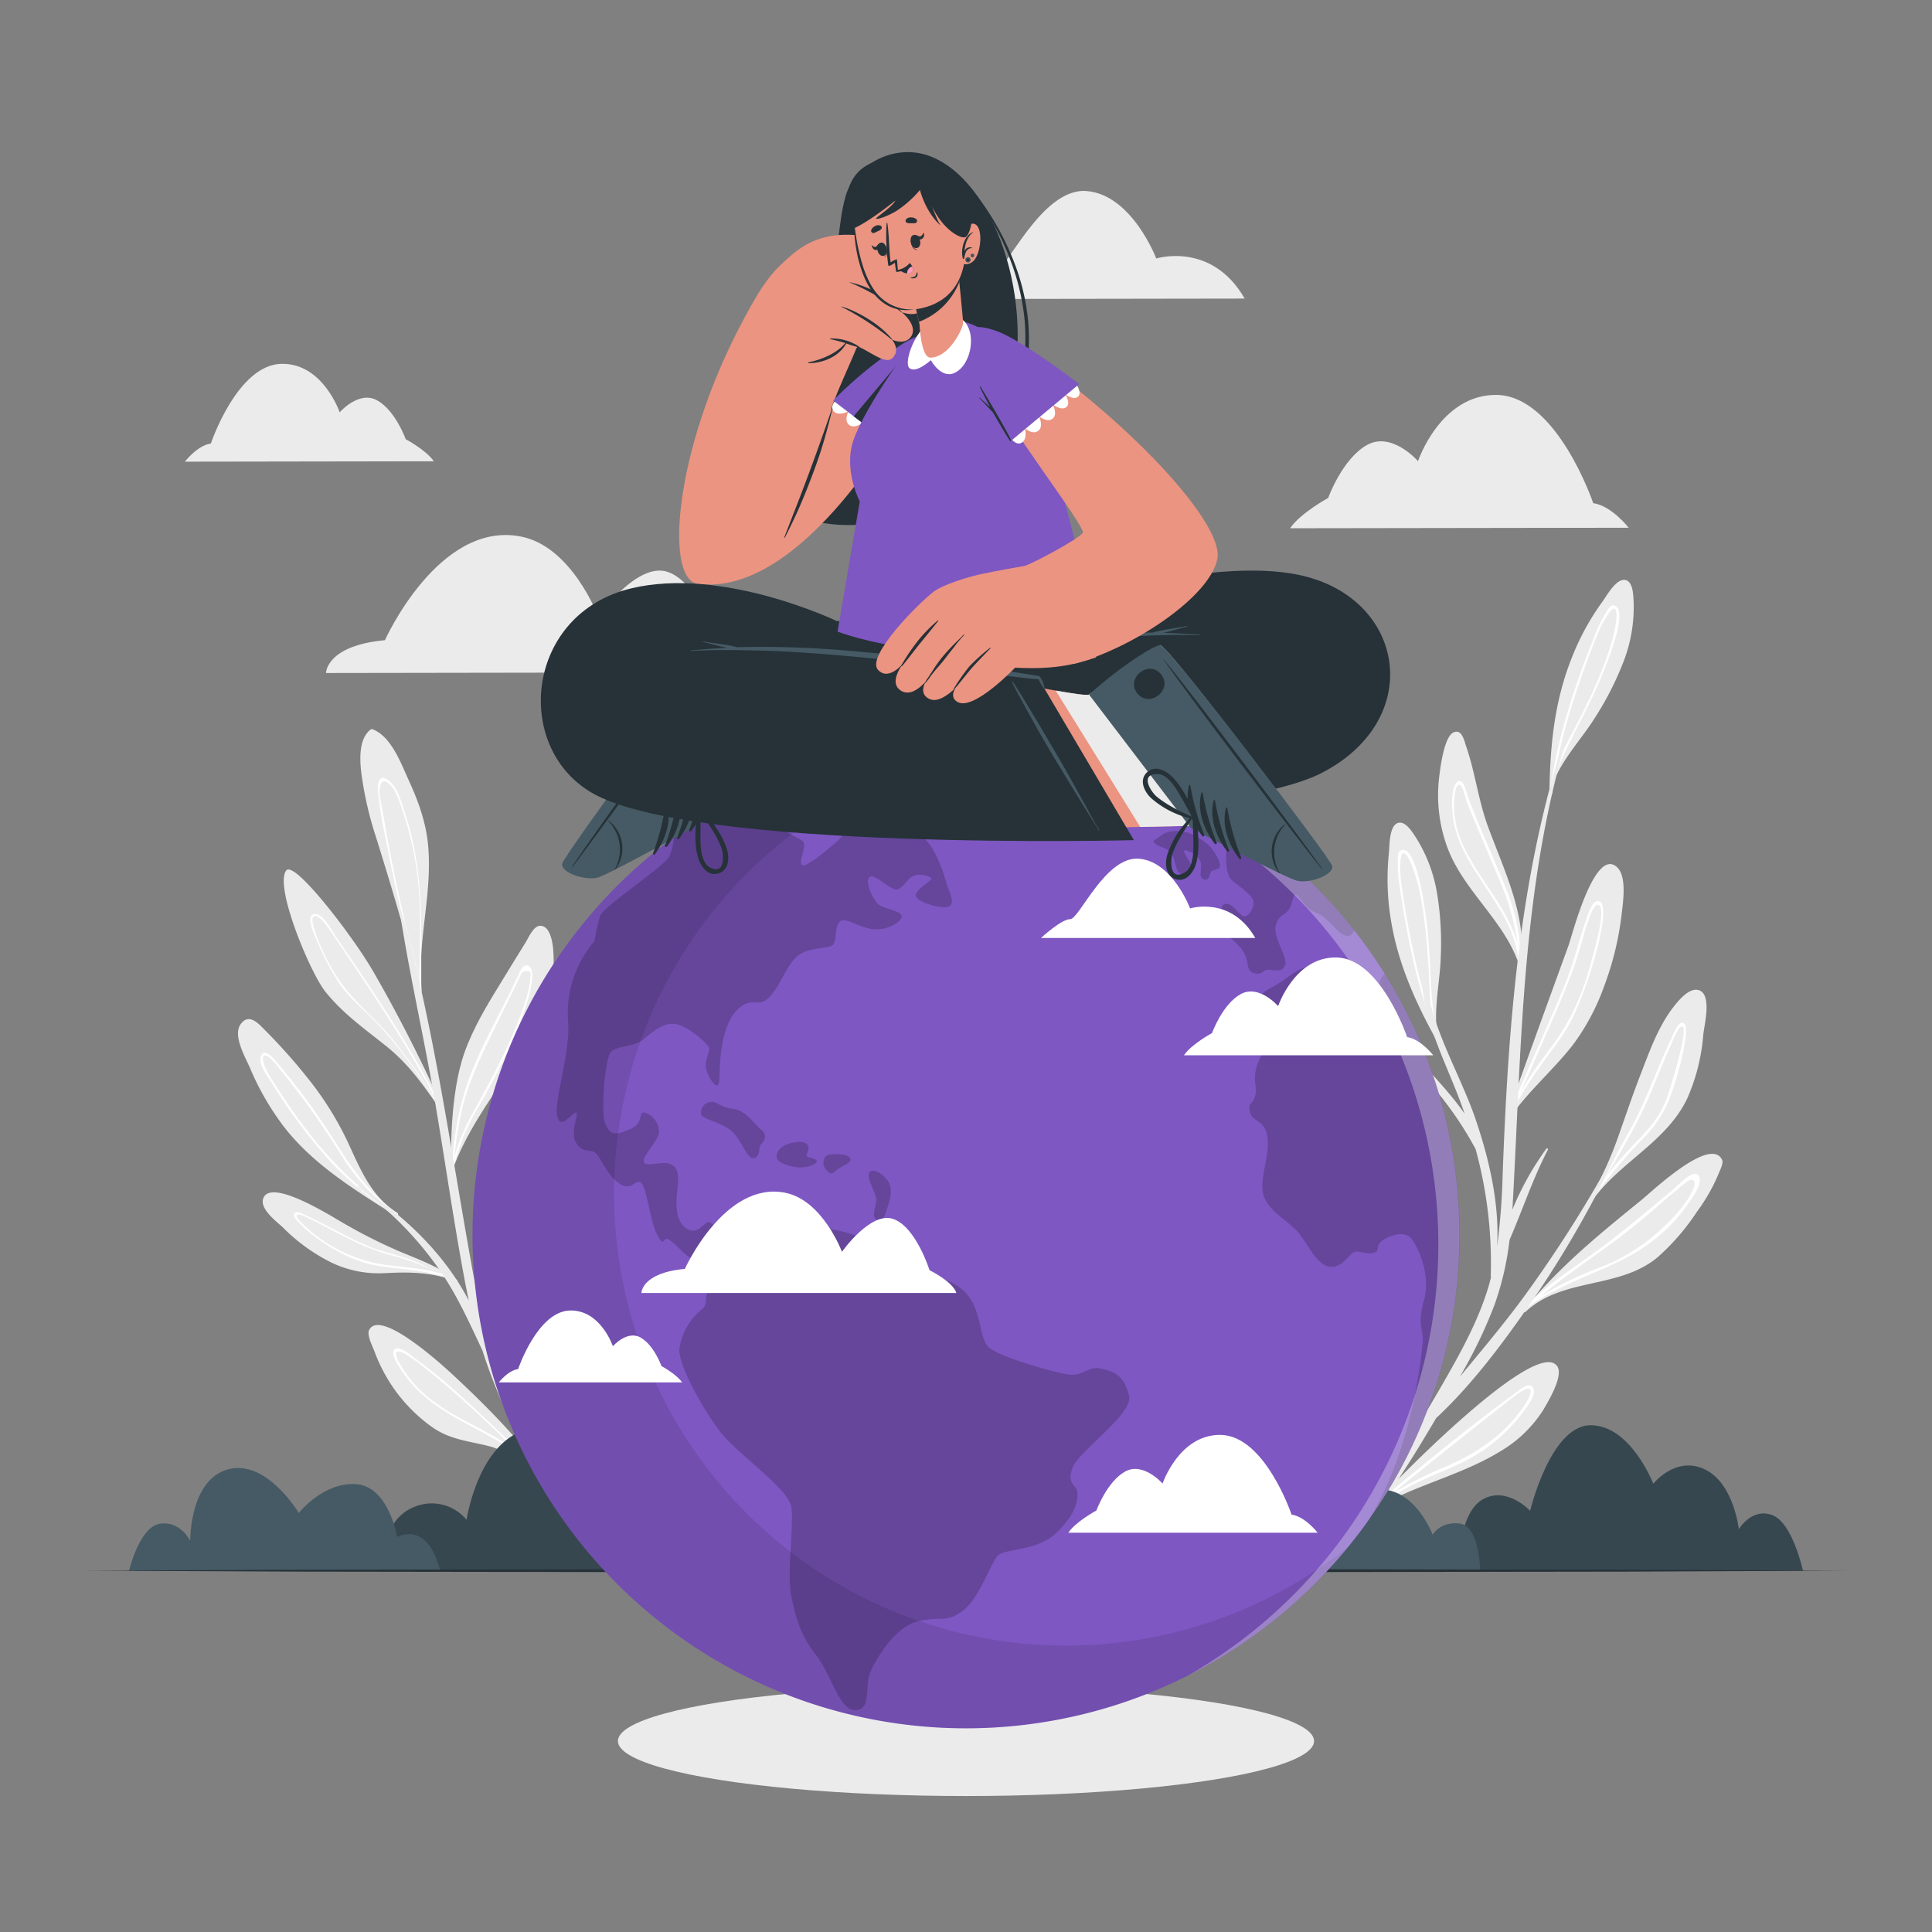 <svg xmlns="http://www.w3.org/2000/svg" viewBox="0 0 500 500"><rect x="0" y="0" width="500" height="500" fill="#808080" stroke="none"/><g id="freepik--background-complete--inject-170"><path d="M333.88,136.71l87.61-.13s-4.36-5.67-9.17-6.37c0,0-9.38-27.79-25-28-14.54-.17-20.34,17.13-20.34,17.13s-6.75-7.75-13.18-4.19-10.06,13.71-10.06,13.71S336.5,132.81,333.88,136.71Z" style="fill:#ebebeb"></path><path d="M195.16,174l-110.79.17s0-7.08,15.25-8.49c0,0,13.89-31,35.17-26.83,13.25,2.56,20.05,20.74,20.05,20.74s10-14.33,18-11.57,12.79,18,12.79,18S193.9,170,195.16,174Z" style="fill:#ebebeb"></path><path d="M322.12,77.27l-75.33.11s7.1-6.63,10.26-6.63,12.35-22.23,24.13-21.31S299.24,66.9,299.24,66.9,313.56,62.39,322.12,77.27Z" style="fill:#ebebeb"></path><path d="M112.27,119.38l-64.42.1s3.19-4.18,6.72-4.7c0,0,6.84-20.46,18.34-20.62,10.69-.16,15,12.55,15,12.55s4.95-5.71,9.68-3.11S105,113.66,105,113.66,110.33,116.51,112.27,119.38Z" style="fill:#ebebeb"></path><path d="M372.4,201.63a39.1,39.1,0,0,0,1.93,17c3.92,11.41,14.47,19.07,18.52,30.27,0,1.43,0,2.88-.12,4.35,0,0,0,0,0,.07s0,0,0,0h0v0a.2.2,0,0,0,.13.11c.06-.18.1-.35.14-.52s.16-.63.22-.94.2-.89.27-1.34c0,0,.06-.21,0-.27,2.11-12.66-4.28-25.09-8.51-36.76-2.42-6.68-3.22-13.72-5.52-20.38-.55-1.59-1.11-4.7-3.35-3.64C373.63,190.82,372.66,199.3,372.4,201.63Z" style="fill:#ebebeb"></path><path d="M376,211.43c1.9,14.41,17.37,24.46,16.95,39.28,0,.43-.05.84-.08,1.26s-.05.58-.09.87h0c0,.11,0,.23,0,.36s0,0,0,.07,0,0,0,0h0v0a.2.2,0,0,0,.13.11h.06a.16.16,0,0,0,.1-.11c.09-.45.15-.91.2-1.35a18.34,18.34,0,0,0,.15-3.29,0,0,0,0,0,0,0c.22-6.53-1.27-12.7-3.82-19.05-3.13-7.8-6.65-15.27-9.64-23.19-.37-1-1.11-5-2.64-4.14C375.33,203.36,375.79,209.76,376,211.43Zm.31-2.25c0-.83,0-6.39,1.46-6.07.86.18,1.71,4.22,1.94,4.77.88,2.13,1.76,4.23,2.64,6.36,1.87,4.45,3.77,8.89,5.63,13.34a62.06,62.06,0,0,1,4.76,16.87C389.7,232.09,376.63,222.52,376.31,209.18Z" style="fill:#fff"></path><path d="M394.33,339.31c0,.19.24.42.46.21,9.53-9,24.06-5.79,34.11-14.07a58.49,58.49,0,0,0,10.25-11.83,46.83,46.83,0,0,0,5.71-10.07c.18-.48,1.22-2.5.84-3.34-2.95-6.35-18.18,8.14-20.79,10.26-10.18,8.28-19.5,15.83-28,25.59-.89,1-1.76,2-2.62,3.11C394.3,339.2,394.31,339.25,394.33,339.31Z" style="fill:#ebebeb"></path><path d="M394.33,339.31l1-1c6.77-4.94,14.82-7.73,22.43-11.25s13.95-8.19,18.86-15.15c.87-1.23,4.53-6,2.86-7.76-1.49-1.57-5.27,2.7-6.24,3.51-7.21,6-14.23,12-21.9,17.46-4.91,3.47-9.88,6.95-14.43,10.9-.89,1-1.76,2-2.62,3.11C394.3,339.2,394.31,339.25,394.33,339.31Zm4.49-3.95c5.3-4.4,11-8.31,16.62-12.37q5.79-4.17,11.21-8.8c2-1.7,3.94-3.43,5.94-5.11,1-.84,2-1.68,3-2.49.51-.42,2.17-1.83,2.8-1,1.7,2.08-8.54,16.16-23.38,22.06A98.16,98.16,0,0,0,398.82,335.36Z" style="fill:#fff"></path><path d="M408.53,315.51a.09.09,0,0,0,0,.14.12.12,0,0,0,.16,0l.55-.78c.67-1,1.31-1.92,1.93-2.9l.33-.53a.24.24,0,0,0,.12-.07c7-10.43,19.59-15.55,25.07-27.16a50.56,50.56,0,0,0,4.12-16.48c.25-2.44,2.26-10.12-1-11.42-2.54-1-5.51,2.75-6.75,4.34-3.93,5.05-6.19,11.51-8.48,17.41s-4.19,11.66-6.28,17.49a102.67,102.67,0,0,1-7.16,15.3C410.32,312.37,409.43,313.93,408.53,315.51Z" style="fill:#ebebeb"></path><path d="M408.53,315.51a.09.09,0,0,0,0,.14c.57-.88,1.14-1.75,1.72-2.61l-1,1.79c.67-1,1.31-1.92,1.93-2.9.29-.51.59-1,.9-1.52a140.36,140.36,0,0,1,13.48-16.15,29.65,29.65,0,0,0,5.86-8.44c2.66-5.86,6-19.12,4.59-20.76s-3,2.67-3.43,3.63c-3.76,7.79-6.46,16-10.65,23.59-2.82,5.11-5.69,10.19-8.56,15.28-.76,1.06-1.51,2.15-2.21,3.25C410.32,312.37,409.43,313.93,408.53,315.51Zm7.1-11c2.89-4.82,5.73-9.67,8.31-14.64,2.13-4.13,3.85-8.43,5.62-12.72.88-2.15,1.77-4.29,2.73-6.39.26-.58,2.09-5.33,3-5.13s.18,3.76,0,4.7a137.78,137.78,0,0,1-3.79,13.49c-1.6,4.66-4.48,8.07-7.88,11.54A103.45,103.45,0,0,0,415.63,304.54Z" style="fill:#fff"></path><path d="M354.22,381.92a.09.09,0,0,0,.11.08c.05,0,.09,0,.1-.1,0-.29,0-.57,0-.85,0-1.05,0-2.08-.05-3.11,0-.19,0-.37,0-.56a.18.18,0,0,0,.05-.11c-.1-11.21,6.58-21.32,4.76-32.62a44.93,44.93,0,0,0-5.28-14.21c-1-1.92-3.43-8.59-6.48-7.9-2.37.53-2.67,4.8-2.78,6.59-.35,5.7,1.25,11.59,2.53,17.09s2.8,10.69,4.2,16a91.81,91.81,0,0,1,2.45,14.88C354,378.71,354.1,380.31,354.22,381.92Z" style="fill:#ebebeb"></path><path d="M354.22,381.92a.09.09,0,0,0,.11.08c0-.93,0-1.86-.05-2.78.05.61.1,1.22.16,1.83,0-1.05,0-2.08-.05-3.11,0-.52-.07-1.05-.1-1.58a125.91,125.91,0,0,1,1.78-18.67,26.64,26.64,0,0,0,.05-9.17c-1-5.66-5.2-17.1-7.08-17.6s-.84,3.46-.7,4.41c1.16,7.62,3.31,15,4.06,22.73.5,5.18,1,10.37,1.4,15.56,0,1.17,0,2.34,0,3.51C354,378.71,354.1,380.31,354.22,381.92Zm-.3-11.65c-.3-5-.65-10-1.26-15-.52-4.11-1.42-8.15-2.28-12.2-.44-2-.86-4-1.21-6.08-.1-.55-1.15-5-.38-5.29s2,2.68,2.35,3.48c1.49,3.85,2.92,7.84,4,11.83,1.17,4.24.77,8.21,0,12.47A92.28,92.28,0,0,0,353.92,370.27Z" style="fill:#fff"></path><path d="M354.64,391.16a1.65,1.65,0,0,0,.78-.45c10.28-6.28,22.34-8.7,32.68-15a32.93,32.93,0,0,0,11.34-10.89c1.17-2,5.24-8.71,3.6-11.19-4.88-7.46-37.49,24.92-48.07,36.35a2,2,0,0,0-.49.49C354.17,390.89,354.29,391.2,354.64,391.16Z" style="fill:#ebebeb"></path><path d="M354.64,391.16c.73-.6,1.47-1.22,2.22-1.81,2.49-1.58,5-3.11,7.61-4.49,4.12-2.19,8.48-3.84,12.72-5.79A43.09,43.09,0,0,0,394,365.66c.95-1.26,3.84-4.71,2.74-6.54-1-1.67-3.48.61-4.38,1.26-12.79,9.3-25,19.52-37.23,29.6l-.65.5C354.17,390.89,354.29,391.2,354.64,391.16Zm5.85-4.77q7.2-5.83,14.41-11.6,5.66-4.52,11.35-9c1.88-1.47,3.73-3,5.64-4.41.75-.57,3.64-2.79,4.16-1.69s-1.3,3.66-1.63,4.14c-5.1,7.65-12.57,12.49-20.89,16A103.68,103.68,0,0,0,360.49,386.39Z" style="fill:#fff"></path><path d="M390.34,287.91a.49.49,0,0,0,0,.43.55.55,0,0,0,.54.25.54.54,0,0,0,.32-.09.21.21,0,0,0,.18-.1c4.28-6.07,11.37-12.3,15.84-18.2a57.71,57.71,0,0,0,7.94-15,78.27,78.27,0,0,0,4.5-18.41c.32-3,1.52-10.13-1.3-12.48-5.78-4.86-11.47,17.74-12.41,20.33C400.72,259.05,395.46,273.45,390.34,287.91Z" style="fill:#ebebeb"></path><path d="M390.37,288.34a.55.55,0,0,0,.54.25c.23-.49.45-1,.68-1.49,1.6-2.78,3.2-5.56,5-8.25,2.86-4.39,6.31-8.36,9-12.84,4.72-7.8,11.95-31.19,8.35-32.73-1.88-.8-3.14,4-3.56,5.13-1.64,4.55-2.7,9.28-4.41,13.82-1.77,4.77-3.83,9.42-5.87,14.08-3.16,7.16-6.34,14.31-9.42,21.52C390.55,288,390.47,288.17,390.37,288.34Zm3.33-6c2.82-6.34,5.57-12.7,8.35-19.05,1.91-4.4,3.78-8.82,5.38-13.34.88-2.53,1.62-5.11,2.36-7.69.36-1.25.72-2.51,1.17-3.74.39-1.06,1.74-5.43,3-4.15s-.46,8.06-.86,9.64c-.65,2.58-1.33,5.14-2.1,7.68a62.23,62.23,0,0,1-6.21,14.39c-2.75,4.46-6.19,8.44-9,12.87C395.07,280.11,394.37,281.23,393.7,282.38Z" style="fill:#fff"></path><path d="M329.65,309.87c11.53,8.67,27.57,8.7,36.61,25.95,0,.07.12.05.14,0s0-.05,0-.07q-1-2.67-2.28-5.28a81.38,81.38,0,0,0-18.35-25,61.21,61.21,0,0,0-15.33-10.31c-2.86-1.33-9.19-4.89-12.22-3.59C311.7,294.38,327.54,308.3,329.65,309.87Z" style="fill:#ebebeb"></path><path d="M329,303.34c5.27,6.87,13.86,10.37,20.82,15.2A70.1,70.1,0,0,1,363,330c1.17,1.91,2.31,3.84,3.43,5.81,0,0,0-.05,0-.07q-1-2.67-2.28-5.28c-.08-.08-.14-.18-.22-.26A86.4,86.4,0,0,0,353,315.72a89.18,89.18,0,0,0-19.32-15.85c-1.23-.76-5.49-4.25-7.1-2.86S328.29,302.38,329,303.34Zm-1.74-5.77c1.23-.74,8.53,4.24,11.4,6.29a88.77,88.77,0,0,1,16.7,15.46,80.41,80.41,0,0,1,5.83,7.94,70.23,70.23,0,0,0-8.55-7.41c-6.35-4.7-13.82-8-19.74-13.23a24.75,24.75,0,0,1-4.14-4.59C328.32,301.35,326.17,298.24,327.29,297.57Z" style="fill:#fff"></path><path d="M331,250.7a66.54,66.54,0,0,0,2.73,15.39,65.16,65.16,0,0,0,15.17,25.83c.12.13.24.27.37.4.18.47.36.94.57,1.39,0,.11.08.21.13.32l0,.07h0a.13.13,0,0,0,.2-.14c-.11-.6-.22-1.2-.32-1.81-2.09-12.4-2-24.93-6-37-.87-2.63-5.9-20-11.53-15.84C329.8,241.24,330.86,248.06,331,250.7Z" style="fill:#ebebeb"></path><path d="M334,252.73c1,7.7,4.5,15.51,7.44,22.65a177.82,177.82,0,0,0,7.54,16.54c.22.44.46.88.7,1.31q.11.24.24.48a1.92,1.92,0,0,0,.17.39h0a.13.13,0,0,0,.2-.14c-.11-.6-.22-1.2-.32-1.81-.2-.43-.41-.86-.62-1.29a147.2,147.2,0,0,1-4.52-20.17c-.65-3.69-1.38-7.35-2.38-10.95s-1.83-7.24-3.55-10.43c-.76-1.39-2.29-4.12-4.17-2.66C333.11,247.89,333.75,251.1,334,252.73Zm4.07-3.41c2.05,3.76,3.11,8.43,4.17,12.57,1,3.95,1.72,8,2.42,12,.75,4.26,1.51,8.6,2.68,12.79-2.45-5.09-4.86-10.2-6.92-15.51-1.61-4.16-3.13-8.35-4.43-12.6a32.92,32.92,0,0,1-1.47-6.72,18.21,18.21,0,0,1-.12-2.44C334.43,246.85,337.1,247.62,338,249.32Z" style="fill:#fff"></path><path d="M401,204.54c0,.21,0,.41,0,.61a.37.37,0,0,0,.54.33.38.38,0,0,0,.21-.34c0-.37,0-.75.05-1.12h0c0-.3,0-.59,0-.9a14.75,14.75,0,0,1,.6-1.56c2.36-5.57,7.27-10.82,10.34-15.77A79.76,79.76,0,0,0,420,171.65a39,39,0,0,0,2.79-15.78c-.08-1.46-.07-5.16-2-5.73-2.45-.71-5.08,4.22-6.08,5.56A65.41,65.41,0,0,0,406.48,171C402.29,181.82,401.18,193,401,204.54Z" style="fill:#ebebeb"></path><path d="M401.56,201.89a25,25,0,0,0-.55,2.65c0,.21,0,.41,0,.61a.37.37,0,0,0,.54.33c0-.15,0-.3,0-.45.08-.34.14-.67.21-1h0c.18-.83.4-1.64.64-2.46a50.73,50.73,0,0,1,3.39-8.54c2.37-4.78,4.92-9.48,7.11-14.35,1.1-2.44,9.54-21.25,4.71-22-.91-.15-1.52,1.15-1.89,1.7a35.52,35.52,0,0,0-3.1,6.35c-2.06,5-3.92,10.2-5.62,15.38A149.27,149.27,0,0,0,401.56,201.89Zm5.06-18.74c1.42-4.58,3-9.1,4.69-13.58.83-2.18,1.64-4.39,2.59-6.53.46-1.06,2.92-5.89,3.91-5.49,1.45.57-.41,7.73-1,9.67-.71,2.23-1.51,4.41-2.37,6.57-1.75,4.35-3.78,8.58-5.9,12.76-1.86,3.7-4.18,7.68-5.79,11.84A151.22,151.22,0,0,1,406.62,183.15Z" style="fill:#fff"></path><path d="M372.14,269.88l.3.54a.36.36,0,0,0,.62,0,.36.36,0,0,0,0-.4c-.17-.33-.34-.66-.52-1h0c-.14-.27-.27-.53-.42-.8-.11-.55-.2-1.1-.26-1.66-.76-6,.86-13,1-18.82a78.66,78.66,0,0,0-.84-15.86,39,39,0,0,0-5.5-15c-.8-1.21-2.65-4.42-4.61-3.94-2.48.61-2.28,6.19-2.47,7.86a65.35,65.35,0,0,0,.53,17.33C361.84,249.59,366.51,259.83,372.14,269.88Z" style="fill:#ebebeb"></path><path d="M371.28,267.32a22,22,0,0,0,.86,2.56l.3.54a.36.36,0,0,0,.62,0c-.06-.14-.12-.28-.17-.42l-.33-1h0c-.26-.82-.48-1.63-.68-2.46a50.65,50.65,0,0,1-1.35-9.08c-.35-5.33-.5-10.67-1-16-.28-2.66-2.41-23.16-7-21.39-.86.33-.74,1.76-.78,2.42a36.15,36.15,0,0,0,.5,7.05c.76,5.4,1.73,10.79,2.86,16.12A151.17,151.17,0,0,0,371.28,267.32Zm-5-18.75q-1.59-7-2.75-14.11c-.38-2.3-.78-4.62-1-6.94-.13-1.15-.42-6.56.63-6.72,1.54-.23,3.52,6.9,4,8.89.51,2.27.91,4.57,1.24,6.87.68,4.63,1,9.31,1.31,14,.24,4.14.24,8.74.92,13.15A152.38,152.38,0,0,1,366.25,248.57Z" style="fill:#fff"></path><path d="M346.69,283.17a291.61,291.61,0,0,0,12.38,30.54c3.69,7.68,7.42,15.48,9.29,23.84,2.23,10,1.39,21.71-1.93,32.3q3.51-5.76,6.9-11.65c4.61-8,9.15-16.17,11.83-25,.26-.88.49-1.76.71-2.64a.29.29,0,0,1-.07-.19,111.29,111.29,0,0,0-3.92-33,91.45,91.45,0,0,0-10.11-15c-3.95-4.82-7.74-9.51-10.41-15.18-.15-.33.29-.62.49-.3,4.46,7.33,12.06,13.86,17.21,21.36-.46-1.31-.93-2.62-1.43-3.93-4.76-12.5-11.64-24.67-9.3-38.49.08-.46.75-.28.7.17-1.8,15.24,8.16,29.81,12.88,43.75,3.52,10.36,6.16,21.73,5.55,32.82a178.36,178.36,0,0,0,1.43-18.78c1.42-37.82,4.16-75.68,15.71-111.95.12-.35.68-.23.57.14-11.45,39.16-11.41,79.41-13.69,119.75,0,.46-.06.92-.09,1.37a74.77,74.77,0,0,1,8.81-15.82.24.24,0,0,1,.41.23c-3.95,7.59-6.56,15.58-9.94,23.37a76.76,76.76,0,0,1-3.88,16.79,124.09,124.09,0,0,1-9,18.66c6.23-7.54,12.54-15,18.23-23a334.77,334.77,0,0,0,23.49-37.89c.1-.19.38,0,.29.16A279,279,0,0,1,397,336c-7.49,10.82-15.6,21.94-25.32,31-8.28,14.07-17.29,28.33-29,39.67a.59.59,0,0,1-.85-.82c2-2.63,4-5.28,6-7.95,1.35-5.56,3.66-10.85,4.72-16.55a85.14,85.14,0,0,0,1.31-20.22c0-.5.71-.51.77,0,1.12,9.15,1.15,20.65-2.08,30.18q4.13-5.94,8-12c6.21-14.81,8.94-31.56,4.12-47-2.47-7.94-6.26-15.36-9.63-22.94a178.86,178.86,0,0,1-8.92-26A.31.31,0,0,1,346.69,283.17Z" style="fill:#ebebeb"></path><path d="M177,246.18c.76,5.13-.79,10.95-2,15.88a126.66,126.66,0,0,1-5.44,16.59c-2,5-4.26,10-6.6,14.85l-.07.14-.46,1c-.14.41-.28.82-.44,1.23a.26.26,0,0,1-.26.17.21.21,0,0,1-.22-.29c.07-.22.15-.45.21-.67,2.8-9.49-1-19.44.62-29.08.88-5.28,3.21-10.28,5.23-15.2,1.12-2.73,2-6.37,3.64-8.82.44-.65.66-1.39,1.53-1.61C175.43,239.67,176.75,244.39,177,246.18Z" style="fill:#ebebeb"></path><path d="M174,249.3c-1.26-1.56-2.86,1.72-3.35,2.61-3.28,6-5.94,13.34-6.14,20.17-.23,7.51-.39,15-2.42,22.28l-.36.68c-.06.22-.14.45-.21.67a.21.21,0,0,0,.22.29c0-.14.11-.28.15-.42.35-.64.69-1.29,1-1.94l.07-.14a143.16,143.16,0,0,0,5.6-14.53A100,100,0,0,0,174,257.89a51.08,51.08,0,0,0,.39-5.25C174.44,251.76,174.62,250.06,174,249.3Zm0,4.47a54.2,54.2,0,0,1-.55,5.53,101.15,101.15,0,0,1-4.88,18.49,142,142,0,0,1-5.92,15.5,57.34,57.34,0,0,0,2-12.67c.21-3.22.17-6.44.34-9.67a36.11,36.11,0,0,1,2.52-10.46,45.67,45.67,0,0,1,4.1-9.33c.37-.58,1.35-1.81,1.87-1.6C174.39,249.92,174,253,174,253.77Z" style="fill:#fff"></path><path d="M118.66,311.15s0,0,0,0" style="fill:#ebebeb"></path><path d="M143.78,385.72a.24.24,0,0,1,.05.31h0a.26.26,0,0,1-.24.15.35.35,0,0,1-.19-.06c-5.3-4.19-10-10.09-16.76-11.83-5.3-1.37-10-1.64-14.68-4.87a41.42,41.42,0,0,1-11.63-12.53,42.12,42.12,0,0,1-3.39-7.07c-.44-1.18-2-4.22-1.45-5.5,2.66-6,19,9,21.2,11,9.61,8.89,19.24,18.66,26.55,29.57a.11.11,0,0,1,0,.11.16.16,0,0,1-.08.1Z" style="fill:#ebebeb"></path><path d="M143.78,385.72l-.62-.64a.16.16,0,0,0,.08-.1c-5.12-5.82-10.7-11.3-16.34-16.63-6.06-5.71-12.26-11.56-19-16.44-.93-.67-4.65-4.06-5.87-2.6s2.42,6.12,3.18,7.15c4.53,6.07,11.28,9.8,17.84,13.26,4.26,2.25,8.45,4.43,12,7.75,3,2.79,5.62,5.91,8.57,8.72a.26.26,0,0,0,.24-.15c-1.51-1.45-2.93-3-4.36-4.53q2.19,2.25,4.36,4.52A.24.24,0,0,0,143.78,385.72ZM130.4,373.29c-6.24-4-13.29-6.67-19.15-11.34a29.61,29.61,0,0,1-7.16-8c-.36-.6-2.12-3.26-1.44-4,.45-.53,2.11.37,2.34.53a51.34,51.34,0,0,1,5.13,3.66c5.73,4.55,11.18,9.5,16.5,14.51,3,2.79,5.82,5.64,8.65,8.54A33.51,33.51,0,0,0,130.4,373.29Z" style="fill:#fff"></path><path d="M143.23,250.21c-.42,5.81-2.76,11.5-5.41,16.64-6.15,11.88-15.45,22.2-20.28,34.76-.19.5-.37,1-.55,1.49,0,.69-.07.51-.13-.32,0,0,0,0,0,0-.25-3.65-.44-19.57,3.29-30.21,2.33-6.64,6-12.61,9.66-18.57,2.1-3.4,4.16-6.82,6.28-10.2.68-1.09,2-4.32,3.82-4.21C143.45,239.76,143.39,247.93,143.23,250.21Z" style="fill:#ebebeb"></path><path d="M137,250.13a1.18,1.18,0,0,0-1.61.09,6,6,0,0,0-1.2,2.08c-.62,1.28-1.24,2.54-1.86,3.81-4.26,8.75-9.39,17.53-12.22,26.88A81.4,81.4,0,0,0,117,302.15c0,.2-.07.41-.11.62,0,0,0,0,0,0,.06.83.11,1,.13.32.18-.5.36-1,.55-1.49.14-.71.31-1.41.5-2.12a58.89,58.89,0,0,1,6.14-13.67c4.67-8.3,9-16.83,12-25.9a29.56,29.56,0,0,0,1.48-6.21C137.78,252.74,137.93,250.84,137,250.13Zm.22,3.15a9.49,9.49,0,0,1-.14,1.41,27.16,27.16,0,0,1-.67,2.94,69.77,69.77,0,0,1-2.39,6.87c-3.17,8.07-7.27,15.56-11.43,23.14a53.46,53.46,0,0,0-5,11.75,105,105,0,0,1,1.61-10.64c1.86-9,6.1-17,10.07-25.2,1-2,2-4.06,3-6.08.49-1,1-2,1.48-3.05l.73-1.52c.49-1,.43-1.5,1.69-1.59C137.71,251.2,137.31,252,137.26,253.28Z" style="fill:#fff"></path><path d="M141.5,304.77a71.53,71.53,0,0,1,.81,13.64c-.32,9.15-3.76,19.1-3.23,28.39.09.62.16,1.25.2,1.87,0,.23,0,.47,0,.7s-.2.15-.23,0c-.1-.41-.21-.82-.33-1.24,0,0,0,0,0,0l-.18-.65C135.94,338,131.9,329,132,319c.06-6.16,1.54-22.89,5.71-23.33C139.55,295.46,141.06,302,141.5,304.77Z" style="fill:#ebebeb"></path><path d="M137.76,304.91c-1,.25-1.36,2.09-1.57,2.84a37.41,37.41,0,0,0-1,6.15,62,62,0,0,0,0,11.56,123,123,0,0,0,3.46,22l.18.65s0,0,0,0c.12.42.23.83.33,1.24,0,.12.24.1.23,0s0-.47,0-.7c-1.35-8.15-.94-16.34-.31-24.6C139.12,322.23,141.29,304,137.76,304.91Zm1.45,7.85c-.06,1.75-.17,3.48-.29,5.23-.27,4.06-.63,8.13-.86,12.19a92.68,92.68,0,0,0,.1,13.33,155.29,155.29,0,0,1-2.41-15.68,82.85,82.85,0,0,1-.4-10.45,42.88,42.88,0,0,1,.55-5.65c.15-.89.81-6.09,2-6.31C139.29,305.14,139.25,312,139.21,312.76Z" style="fill:#fff"></path><path d="M182.45,294.9c1.62,3.09-.48,8.19-2.22,10.75-2.48,3.66-6.18,6.17-10.08,8.15-5.65,2.86-11.7,4.73-16.77,8.65s-3.43,2.74-7.51,8.2c-.08.11-.19.08-.26,0a1.13,1.13,0,0,1,0-1,1.42,1.42,0,0,1,.05-.16c4.65-9.39,11.33-16.18,19.66-22.56,4.72-3.61,8.17-8.71,13-12.13C180.16,293.49,181.33,292.76,182.45,294.9Z" style="fill:#ebebeb"></path><path d="M179.09,299.65c-1.32-1-3.76,1.61-4.72,2.53a63.85,63.85,0,0,1-8.79,7.46,76.71,76.71,0,0,0-8.29,5.89,51.08,51.08,0,0,0-10.1,11.8c-.55.72-1.07,1.49-1.56,2.28a1.13,1.13,0,0,0,0,1c0-.1.11-.2.17-.3,3.68-5.9,8.73-10,15.19-13.08s12.61-6.71,16.9-12.57C178.63,303.62,180.31,300.57,179.09,299.65ZM178,303.83a29.07,29.07,0,0,1-2.31,2.9,35,35,0,0,1-5,4.49,62.35,62.35,0,0,1-10.32,5.83A38.13,38.13,0,0,0,149.2,325a52.2,52.2,0,0,1,9.2-9.88c3.13-2.56,6.71-4.43,9.89-6.89,1.47-1.14,2.82-2.41,4.17-3.67.73-.69,1.45-1.39,2.18-2.07s2.75-2.82,3.77-2.39C179.74,300.58,178.29,303.42,178,303.83Z" style="fill:#fff"></path><path d="M96.55,251.35c6.77,11.7,12.82,23.78,18.41,36.08a.33.33,0,0,1-.08.41.18.18,0,0,1,0,.07,1.6,1.6,0,0,1,.1.23.16.16,0,0,1-.09.2h-.07a.21.21,0,0,1-.15-.08c-4.38-6.47-8.51-12.54-14.68-17.49-5.65-4.53-11.31-8.49-15.85-14.21-3.87-4.89-13.18-27.06-10.08-31.26C76.1,222.47,91.16,242.05,96.55,251.35Z" style="fill:#ebebeb"></path><path d="M87,242.52c-.92-1.34-3.39-6.38-5.72-5.93s.2,5.55.65,6.61a64.49,64.49,0,0,0,5.85,11.24c2.37,3.49,5.5,6.12,8.47,9.07,7.28,7.28,13.24,16,18.5,24.84h.07a.16.16,0,0,0,.09-.2,1.6,1.6,0,0,0-.1-.23.18.18,0,0,0,0-.07C107.08,271.9,97,257.13,87,242.52Zm27.2,44.74a143.67,143.67,0,0,0-12-17.57c-5.13-6.44-11.93-11.3-16-18.55a49.2,49.2,0,0,1-5-11.17c-.14-.52-.69-2.28,0-2.78s2,.55,3.55,2.66c1.27,1.76,2.45,3.59,3.67,5.39,4.8,7.06,9.56,14.15,14.08,21.41Q108.74,276.73,114.22,287.26Z" style="fill:#fff"></path><path d="M118.33,331.45a.2.2,0,0,1-.06.14.24.24,0,0,1-.32.09l-.79-.44a.06.06,0,0,1-.07,0c-6.12-2.08-11.44-2.06-17.79-1.74a28.27,28.27,0,0,1-13.59-2.78,47.19,47.19,0,0,1-12.44-9c-1.5-1.46-6.52-5.05-5-7.9,2.49-4.67,17.91,5.21,20.62,6.73A134.61,134.61,0,0,0,103.71,324c5.05,2.08,10.12,4,14.55,7.28A.17.17,0,0,1,118.33,331.45Z" style="fill:#ebebeb"></path><path d="M115.15,330h0c-2.9-1.31-5.75-2.74-8.7-3.9-3.31-1.29-6.83-1.93-10.15-3.22-6.21-2.42-11.86-6-17.93-8.71-.8-.35-2.37-1-2.22.49.06.65.85,1.33,1.24,1.76a30.26,30.26,0,0,0,4,3.54c4.79,3.61,10.56,6.7,16.54,7.64,6.94,1.08,13.88,1.15,20.37,4a.2.2,0,0,0,.06-.14A22.14,22.14,0,0,0,115.15,330Zm-15-2.6a38.56,38.56,0,0,1-20.57-9.48,32,32,0,0,1-2.39-2.41c-.44-.55-1-1.66,1-1a10.85,10.85,0,0,1,1.34.62c1.56.75,3.1,1.53,4.64,2.33,3.28,1.7,6.55,3.45,9.94,4.92a66.3,66.3,0,0,0,9.31,3.07,79,79,0,0,1,11.09,4.3C109.93,328.25,105,328,100.19,327.41Z" style="fill:#fff"></path><path d="M103,314.16a.49.49,0,0,1,0,.29.64.64,0,0,1-.08.14.57.57,0,0,1-.14.13l-.06,0a.44.44,0,0,1-.45,0A21,21,0,0,1,99.78,313c-9.6-6.08-19.41-12.44-26.38-21.5a70,70,0,0,1-8.71-15.13c-1.12-2.63-4.53-8.36-2.42-11.3s4.53-.28,6.21,1.43a149.87,149.87,0,0,1,12.33,14,82.74,82.74,0,0,1,9.5,15.72c3.07,6.68,5.93,13.53,12.42,17.59A.5.5,0,0,1,103,314.16Z" style="fill:#ebebeb"></path><path d="M86.77,295.55a179.81,179.81,0,0,0-15.52-21.08c-.72-.87-2.87-3.16-3.67-1.24-.93,2.26,2,5.74,3,7.41a136.54,136.54,0,0,0,13.27,18.08,76.82,76.82,0,0,0,19,15.87.64.64,0,0,0,.08-.14C91.3,307.22,82,296.81,74.4,285.55c-1.84-2.72-3.7-5.47-5.31-8.33-.25-.46-1.65-3.48-.75-4s3.06,2.2,3.33,2.54c1.26,1.56,2.51,3.13,3.77,4.71A212.09,212.09,0,0,1,88.35,299a52,52,0,0,0,14.59,15.45.49.49,0,0,0,0-.29C96.05,309.25,91.23,302.77,86.77,295.55Z" style="fill:#fff"></path><path d="M105.84,202.07c2.53,5.51,4.55,11.17,5,17.26.76,9.29-1.26,18.46-1.82,27.7a.45.45,0,0,0,0,.11,61.17,61.17,0,0,0,0,7.54q0,.81.12,1.62a.32.32,0,0,1-.12.3.41.41,0,0,1-.22.07.37.37,0,0,1-.22-.06h0a.39.39,0,0,1-.2-.29c-.11-.78-.18-1.55-.25-2.32a.16.16,0,0,1-.09-.12c-3.09-12.31-6.89-24.89-10.73-37.23a91.65,91.65,0,0,1-3.82-16.76c-.38-3.37-.65-8.5,2.25-10.95a.72.72,0,0,1,.69-.21C101.32,190.63,103.84,197.71,105.84,202.07Z" style="fill:#ebebeb"></path><path d="M100.09,201.64c-2.27-1.28-2.36,1.7-2.26,3.23a102.14,102.14,0,0,0,2,12.21q1.28,6.79,2.75,13.55c1.87,8.5,5.1,17.24,6,25.94v0h0a.37.37,0,0,0,.22.06.41.41,0,0,0,.22-.07v-1.92c0-2.51,0-5,0-7.54a.45.45,0,0,1,0-.11c.06-12.11-.12-24.16-4.07-36.08C104.07,208.18,102.88,203.21,100.09,201.64Zm5.2,11.66a86.2,86.2,0,0,1,3.39,22.89c.14,6.16-.17,12.31-.15,18.47-.72-5.09-2.28-10.1-3.48-15.13q-2.83-11.84-5-23.8-.54-2.88-1-5.77c-.29-1.7-1.1-4.43-.75-6.16.66-3.36,3-.51,3.71.66a21.41,21.41,0,0,1,1.46,3.28C104.1,209.57,104.73,211.43,105.29,213.3Z" style="fill:#fff"></path><path d="M167.76,277.68a248.16,248.16,0,0,1-13.22,31.06C149.83,318,145,327.14,141.63,337c-4.48,13-6.25,27.94-1.79,41a161,161,0,0,1-17.75-50.37c-5.38-29.84-9.58-60.24-17.52-89.55-.13-.48-.82-.26-.74.21,2.52,15.63,6.07,31.1,8.73,46.71s4.84,31.12,7.75,46.57c.32,1.68.67,3.33,1,5-6.37-12.29-17.29-22.61-28.64-29.61-.14-.09-.25.13-.12.23A87.94,87.94,0,0,1,113,327.6c5,6.87,8.29,14.33,11.86,21.92a135.66,135.66,0,0,0,36.56,57.84.19.19,0,0,0,.27-.27,136,136,0,0,1-17.8-22.37c-8-16.75-4.6-36.23,2.25-53.18,3.59-8.89,7.87-17.46,11.92-26.15s8.48-17.95,10.19-27.58A.27.27,0,0,0,167.76,277.68Z" style="fill:#ebebeb"></path></g><g id="freepik--Shadow--inject-170"><ellipse cx="250" cy="450.58" rx="90.08" ry="14.23" style="fill:#ebebeb"></ellipse></g><g id="freepik--Plants--inject-170"><path d="M185.6,406.49H98.27s.2-13,8.79-16.44a11.7,11.7,0,0,1,13.69,3.28s3.5-23.9,19.5-23.9,23.65,20.62,23.65,20.62,3.58-6.23,12.46-5.07S185.6,406.49,185.6,406.49Z" style="fill:#37474f"></path><path d="M466.6,406.49s-2.68-12.49-8-14.41-8.6,3.68-8.6,3.68-1.26-11.94-8.84-15.51S427.87,384,427.87,384s-5.82-15.15-16.21-15.15S396,391,396,391s-6.13-6.61-12.42-2.88-6.29,18.36-6.29,18.36Z" style="fill:#37474f"></path><path d="M113.92,406.49H33.4s2.65-11.35,8-12.15,7.83,4.46,7.83,4.46S49,383,59,380.27s18.33,11.29,18.33,11.29,6.25-8,14.77-7.47,10.69,13.69,10.69,13.69S110.5,393.21,113.92,406.49Z" style="fill:#455a64"></path><path d="M383.09,406.49H333.61s.12-7.36,5-9.31a6.63,6.63,0,0,1,7.76,1.85s2-13.53,11-13.53,13.4,11.68,13.4,11.68,2-3.53,7.07-2.88S383.09,406.49,383.09,406.49Z" style="fill:#455a64"></path></g><g id="freepik--Floor--inject-170"><polygon points="21.68 406.49 78.76 406.25 135.84 406.16 250 405.99 364.16 406.16 421.24 406.25 478.32 406.49 421.24 406.74 364.16 406.82 250 406.99 135.84 406.82 78.76 406.74 21.68 406.49" style="fill:#263238"></polygon></g><g id="freepik--World--inject-170"><path d="M377.69,319.58a127.09,127.09,0,0,1-24.39,75.06v0A127.7,127.7,0,1,1,250,191.89q5.25,0,10.4.42a127,127,0,0,1,55.87,18.1A128.27,128.27,0,0,1,358.34,252,127.11,127.11,0,0,1,377.69,319.58Z" style="fill:#7E57C2"></path><g style="opacity:0.2"><path d="M277.57,379.84c-1.61,4.3,1.08,4.48,1.25,6.26s0,5.19-5.18,10.38-13.77,4.11-15.56,6.26S253.25,414,249,417s-5,1.25-11.09,2.51-10.73,9.12-12.52,12.87.36,10-3.93,10.2-6.26-9.13-10.19-14.13S206,419,204.79,413.11s.71-18.24,0-23.07-13.59-13.41-18.24-19.32-11.09-17.7-10.73-21.64a16,16,0,0,1,5.36-9.83c2.15-1.61,1.25-2.5,1.61-3.94s2.15-1.78,2.5-3.57-1.07-7.16-2.86-8.05-3,2.15-4.11,1.61-4.29-4.29-5.54-4.65-.9,2.33-2.69-1.07-2.68-12-4.11-13.42-2.5,2.51-5.9,0-4.83-7.33-6.26-8-3.4.18-4.87-2.69,1.29-8,0-7.51-4.07,4.65-4.79.72,3.58-17.17,2.86-24.32a28.6,28.6,0,0,1,6.8-20.75s.71-3.93,1.43-6.44,16.1-12.51,17.88-15.37a13.81,13.81,0,0,0,1.27-5.09A127,127,0,0,1,250,191.89q5.25,0,10.4.42l.36.47c1.55,2,3.22,3.22,7.75,4.89s5.6,3.82,4.65,5.6-2.5,2.15-4.29,2.27-3.46-.84-5.36.36-3.82,7.63-6.32,8-6.92-5.73-7.87-7.51,2.14-5.61.68-7.4-4-1.43-8.08-1.79-13.47,1.2-13.11,2.75,13.83-.24,14.19,2.86-9.9,8.34-11.68,7.87-4.18-3.58-6.8-3.94-4.77,1.79-6.42,2-3.59-1.79-6.1-1.31-3.1,2.62-4.41,3.46-4.41.83-4.77,2.74,3.93,3,5,4.17-1.32,5.25-.24,6.08,7.75-5,9.42-6.44,3.1-7.63,6.67-7.51,4.77,6.2,6,6.8,3.81-1.43,7.75-.6,6.67,9.42,7.39,12,2.38,5.25,1,6.32-7.87-.71-8.7-2.38,4.29-4.18,3.93-4.77-3.34-1.43-4.89-.5-2.26,2.88-3.93,3.36-6.08-4.53-7.27-3.1,1.19,6,2.38,7,5.6,1.66,6,2.86-3,3.81-7,3.57-7.39-3.34-8.95-2-.71,4.76-1.78,6-6.92.36-9.78,3.45-4.17,7.75-7,10.38-4.17-.72-8,3-4.41,11.92-4.53,14.78,0,5.13-.95,4.77-2.27-2.86-2.63-4.41.84-4.18.84-5.13-5.49-5.84-8.71-6.32-6.08,2.15-8.46,4.06-6.68,1.55-8.23,3.1-2.74,15.26-1.55,18.48,2.74,3.22,6.56,1.55,1.67-4.89,3.94-4.18a5.33,5.33,0,0,1,3.45,5c0,1.91-4.53,6.44-3.93,7.75s4.53-.24,6.43.36,2.87,1.79,2.27,6.67-.24,8.71,2.62,10.32,4.47-2.33,5.73-1.79,3,3.4,4.82,3.22.9-1.79,4.3-2.86,2.14-1.79,2.86-3.94,2.86-3.93,5.18-2.86.72,2.68.9,4.47,4.29,2,7.51,3,5,0,11.44,2.15,6.8,8.58,9.48,9.65,11.63-.71,18.07,3.94,4.64,13.23,7.86,15.74,15.2,5.9,19.85,6.79,5.37-2.32,9.12-1.43,5.91,2,7.16,7.15C293.16,366,279.18,375.55,277.57,379.84Z"></path><path d="M181.48,288.4c.12,1,3.1,1.43,6.68,3.46s4.88,8,6.79,7.87,1.31-2.86,2-3.58,1.91-2.27,0-3.82-3.77-4.88-7.25-5.36-4.08-1.91-5.63-1.79A2.7,2.7,0,0,0,181.48,288.4Z"></path><path d="M201.15,298.42c-.53,1.46,0,2.5,3.82,3.45s7.39-.95,6.2-1.73-3-.41-2.27-1.72.47-3.22-2.63-2.87S201.63,297.1,201.15,298.42Z"></path><path d="M214.5,298.82c-1.3.19-2,2.46-.71,3.89s1.31,1.19,2.86,0,3.93-1.79,3.34-3S215.82,298.63,214.5,298.82Z"></path><path d="M224.88,303.69c.58-1.78,3.57,0,4.88,1.88s.72,4.65,0,6.68-1.19,4.41-2.86,3.45.12-3.81-.12-5.48S224.4,305.16,224.88,303.69Z"></path><path d="M276.26,204.23c-.62,1.5,2.27,2,3.94,3s3,1.55,3.93,0-.36-3.34-1.67-3.7S276.86,202.8,276.26,204.23Z"></path><path d="M298.79,218.18c1.11,1.16,3,.95,4.3,2.62s.83,4.53,2.5,5.37,2.86,0,3-1.2-2.38-4.17-2.15-4.76,3.46.83,4.18,2.62-.72,4.29.95,4.77,1.31-1.67,2-2.15,2.26-.24,2.14-1.67-2-4.53-3.57-5.6-2.74-2.27-5.37-2.86-5.12-.12-6.44,1S298.12,217.46,298.79,218.18Z"></path><path d="M350.38,240.65a2.15,2.15,0,0,1-.68,1.25c-2.5,1.79-5.48-4.41-8.94-5.6s-5-5.6-5.72-4.65-.48,2.27-1.55,3.81-2.62,1.2-3.34,4.18,3.34,8.46,2.39,10.25-2.15,1.19-4.06,1.08-1.55,1.54-4.05.83-.36-3.82-4.29-7.51-5.25-4.41-4.41-6.08-.36-4.05,1.43-4.29,3.21,2.38,4.41,3.1,2.74-1.43,2.86-3.34-4.18-4.53-5.73-6-1.67-6.87-1.07-7.94,2.39-.72,2.86-3.34c.28-1.54-2.16-4.12-4.22-6A128.44,128.44,0,0,1,350.38,240.65Z"></path><path d="M368.18,347.54c.36-3.82-1.55-4.06.36-11.09s-2-14.55-3.46-16.1-4.53-1.07-7,.48-.72,2.74-2.39,3.34-3.33-.36-4.88-.24-3,4.05-6.32,3.93-5.49-4.88-8-8.28-7.63-5.55-9.3-9.72,1.55-10.61.83-15.5-3.93-3.81-4.53-6.55.48-1.43,1.31-4.06-.95-4.05.72-8.58,4.65-6.8,3.93-8.82-3-5.37-3.1-7.75,2.27-2.27,6.8-5.61,5.72-3.1,9.18-1.91a50.19,50.19,0,0,0,7.63,2.15c2,.36,4.77,5.6,5.6,5.36s1-1.78,1.32-4a5.1,5.1,0,0,1,1.48-2.57,127.74,127.74,0,0,1-5,142.67C365.46,376.08,367.82,351.35,368.18,347.54Z"></path></g><path d="M348.92,400.32A127.69,127.69,0,1,1,250,191.89q5.25,0,10.41.42c.95.07,1.9.16,2.84.26a117,117,0,1,0,85.67,207.75Z" style="opacity:0.1"></path><path d="M377.69,319.58a127,127,0,0,1-24.39,75.06s0,0,0,0a128.25,128.25,0,0,1-45.86,39,129,129,0,0,0,40.27-36.08l0,0a128.48,128.48,0,0,0,5.07-143.49,129.17,129.17,0,0,0-42.32-41.81A127.6,127.6,0,0,0,254.28,194c-3.45-.28-6.95-.42-10.46-.42A128.49,128.49,0,0,0,213,197.35a127.41,127.41,0,0,1,37-5.46q5.25,0,10.41.42a126.8,126.8,0,0,1,55.86,18.1,128.42,128.42,0,0,1,34.11,30.24,127.51,127.51,0,0,1,27.31,78.93Z" style="fill:#fff;opacity:0.3"></path><path d="M306.41,273.1h64.5s-3.21-4.18-6.75-4.7c0,0-6.87-20.47-18.38-20.61-10.71-.14-15,12.59-15,12.59s-4.95-5.71-9.69-3.1-7.42,10.08-7.42,10.08S308.34,270.23,306.41,273.1Z" style="fill:#fff"></path><path d="M247.51,334.62H166s0-5.21,11.24-6.23c0,0,10.26-22.78,25.92-19.72,9.75,1.91,14.74,15.3,14.74,15.3s7.37-10.54,13.27-8.5,9.39,13.26,9.39,13.26S246.59,331.67,247.51,334.62Z" style="fill:#fff"></path><path d="M324.87,242.75H269.41s5.23-4.87,7.56-4.87,9.11-16.35,17.79-15.65S308,235.1,308,235.1,318.58,231.79,324.87,242.75Z" style="fill:#fff"></path><path d="M176.52,357.76H129.09s2.36-3.07,5-3.45c0,0,5.06-15.05,13.52-15.16,7.87-.1,11,9.25,11,9.25s3.64-4.19,7.13-2.27,5.45,7.41,5.45,7.41S175.1,355.65,176.52,357.76Z" style="fill:#fff"></path><path d="M276.48,396.66H341s-3.21-4.17-6.75-4.69c0,0-6.87-20.47-18.38-20.62-10.7-.13-15,12.59-15,12.59s-5-5.71-9.7-3.1-7.42,10.08-7.42,10.08S278.41,393.79,276.48,396.66Z" style="fill:#fff"></path></g><g id="freepik--Character--inject-170"><path d="M242.06,41c16.41,7.75,26.67,39.55,18.4,65.4-8.94,27.94-37.54,33.27-54,27.3C189,127.33,183.74,108,191.67,96.51c7.67-11.15,20.26-14.45,23.68-24.63C217,67,216.76,58,218.87,50.69,221.22,42.54,232.14,36.28,242.06,41Z" style="fill:#263238"></path><path d="M248.39,45.4A69.66,69.66,0,0,1,263,69.33a56.74,56.74,0,0,1,3.09,13.81,54.26,54.26,0,0,1,.14,7.1,64.09,64.09,0,0,1-.76,7.05c-1.58,9.29-5.38,18.43-11.93,25.35a40.11,40.11,0,0,1-11.34,8.4A40.88,40.88,0,0,1,228.73,135,41,41,0,0,0,253,122.12c6.3-6.89,10-15.83,11.5-25a65,65,0,0,0,.8-6.94,54.05,54.05,0,0,0-.1-7,59,59,0,0,0-2.91-13.64,69.51,69.51,0,0,0-5.81-12.72A72.17,72.17,0,0,0,248.39,45.4Z" style="fill:#263238"></path><path d="M217.18,60a43.35,43.35,0,0,1-1.1,7.74A24.86,24.86,0,0,1,213,75a21.08,21.08,0,0,1-5.45,5.73c-2.14,1.5-4.25,3-6.27,4.59A38.7,38.7,0,0,0,191,96.63a23.11,23.11,0,0,0-2.71,14.92,22.7,22.7,0,0,1-.37-7.8,20.35,20.35,0,0,1,.88-3.84,24.17,24.17,0,0,1,1.53-3.64c2.45-4.71,6.3-8.49,10.36-11.75,2.05-1.63,4.23-3.09,6.35-4.56a21.33,21.33,0,0,0,5.34-5.42C215.28,70.32,216.46,65.12,217.18,60Z" style="fill:#263238"></path><path d="M238.51,97.25c-4.68,11.89-31.18,57.27-57.89,53.86-9.07-1.16-6-37.55,14-72.36.59-1,27.53,5,26.89,11.59-.07.7-7.07,15.65-6.29,15.84.12,0,3.42-3,17.87-15.57C240.29,84.3,241.18,90.48,238.51,97.25Z" style="fill:#eb9481"></path><path d="M215.21,106.05q-4.44,13-9.46,25.88c-.94,2.38-1.86,4.77-2.78,7.15,0,.09.1.14.14.06a132.16,132.16,0,0,0,5.71-12.54c1.68-4.23,3.28-8.55,4.53-12.92.72-2.52,1.4-5,2-7.59A.09.09,0,0,0,215.21,106.05Z" style="fill:#263238"></path><path d="M216.57,103.21s-2,1.88-.8,3.24,3.84,0,3.84,0-1.3,2.28.11,3.49,3.76-.65,3.76-.65-1.28,2.33.11,3.55,3.65-.76,3.65-.76-1.17,2.41,0,3.53,3.26-.92,3.26-.92-1.15,2.39.12,3.33,3.35-1.43,3.35-1.43Z" style="fill:#fff"></path><path d="M215.6,103.65l18.28,14s7.76-16.78,8.64-23.79-1-10.51-11.17-3.37A107.33,107.33,0,0,0,215.6,103.65Z" style="fill:#7E57C2"></path><path d="M242.52,93.84c-.88,7-8.64,23.79-8.64,23.79l-12.95-9.9,17.64-21C242.4,85.84,243.12,89,242.52,93.84Z" style="fill:#263238"></path><path d="M191.51,85.25s4.28-11,10.86-17c4.56-4.16,11-10.88,28.57-5.48,4.18,1.28,11,8.36,8.34,10.81s-8-5-14.19-5.69c0,0,5.7,6.5,4.26,10.63A81.44,81.44,0,0,1,224.8,89a17.94,17.94,0,0,1-2.05-.68s-1.47,3.83-7.2,6.31Z" style="fill:#eb9481"></path><path d="M207.35,64.94c3.24-.07,10.09-.11,15.71,1.8,6.23,2.13,17.68,7.92,16.06,12.51-1.19,3.36-5.75,1.54-5.75,1.54s4.23,3.38,2.49,6.19c-1.58,2.56-5,.93-5,.93s2.21,2.5.21,4.67c-2.4,2.61-8.18-4.27-12.9-3.74C217.08,89,207.35,64.94,207.35,64.94Z" style="fill:#eb9481"></path><path d="M219.71,73a26.25,26.25,0,0,1,13.64,7.69c.08.1.05.23,0,.15A64.7,64.7,0,0,0,219.69,73S219.67,73,219.71,73Z" style="fill:#263238"></path><path d="M222.72,66.12a26.25,26.25,0,0,1,13.64,7.69c.08.1.06.22-.05.15a64.7,64.7,0,0,0-13.61-7.78S222.68,66.12,222.72,66.12Z" style="fill:#263238"></path><path d="M217.74,79.32c2.59.64,9.35,3.79,13.16,8.49.08.11,0,.23-.05.15a69.91,69.91,0,0,0-13.13-8.58A0,0,0,0,1,217.74,79.32Z" style="fill:#263238"></path><path d="M222.3,89.68a12.56,12.56,0,0,0-7.41-2.07.08.08,0,0,0,0,.16c2.12.47,3.85,1,3.88,1-2.7,3.26-7.48,4.59-9.53,5-.13,0-.08.22,0,.22,3.76,0,7.92-1.71,9.76-5.11a31.86,31.86,0,0,0,3.22,1C222.3,89.78,222.34,89.72,222.3,89.68Z" style="fill:#263238"></path><path d="M145.9,223.32c.71-2.31,40-56.79,42.78-57.89.32-.14,18.73,12.35,18.73,12.35.77,1,35.05-7.08,35.05-7.08l1.29,41.55-62.78.08s-8.37,5.18-16,9.41h0a96.54,96.54,0,0,1-10.08,5.18C151.71,227.8,145.18,225.61,145.9,223.32Z" style="fill:#eb9481"></path><path d="M154.83,226.93a93.49,93.49,0,0,0,10.08-5.18s0,0,0,0c7.66-4.23,16-9.41,16-9.41l14,0L216,176.54c-4.78,1-8.35,1.55-8.59,1.23,0,0-18.41-12.48-18.73-12.34-2.74,1.1-42.07,55.58-42.78,57.89S151.7,227.81,154.83,226.93Z" style="fill:#ebebeb"></path><path d="M145.53,223.4c.75-2.37,40.26-56.83,43.08-58,1.07-.43,10.06,4.84,18.8,12.33l-25.52,35.08s-24,13.4-27.19,14.3S144.79,225.76,145.53,223.4Z" style="fill:#455a64"></path><path d="M148.28,224.2c6.85-9,33.62-45.78,39.71-55.16,0-.08,0-.12-.06,0-7,8.73-33.46,45.76-39.8,55.09C148,224.29,148.13,224.39,148.28,224.2Z" style="fill:#263238"></path><path d="M159.2,225.08a9.07,9.07,0,0,0,1.73-7.08,8.76,8.76,0,0,0-3.39-5.58c-.06,0-.13.06-.08.11A10.47,10.47,0,0,1,159.08,225C159,225.07,159.14,225.15,159.2,225.08Z" style="fill:#263238"></path><path d="M178.9,215.06c2.7-3.62,4.49-8.79,3.15-13.23-.06-.17-.3-.1-.32,0a62.66,62.66,0,0,1-3.33,12.91A.29.29,0,0,0,178.9,215.06Z" style="fill:#263238"></path><path d="M175.75,217.08c2.71-3.62,4.49-8.79,3.15-13.23-.05-.17-.3-.1-.32.05a62,62,0,0,1-3.32,12.91A.28.28,0,0,0,175.75,217.08Z" style="fill:#263238"></path><path d="M172.61,219.1c2.7-3.62,4.48-8.79,3.14-13.23-.05-.17-.29-.09-.32.06a62.17,62.17,0,0,1-3.32,12.91A.29.29,0,0,0,172.61,219.1Z" style="fill:#263238"></path><path d="M169.46,221.12c2.7-3.61,4.49-8.79,3.15-13.22-.06-.18-.3-.1-.32,0A63.28,63.28,0,0,1,169,220.86.28.28,0,0,0,169.46,221.12Z" style="fill:#263238"></path><path d="M195,177.65c3-4.1-3.42-8.72-6.38-4.6S192,181.77,195,177.65Z" style="fill:#263238"></path><path d="M185.78,226.08c2.88-.74,3.07-4.16,2.31-6.45a23.72,23.72,0,0,0-6.94-10.1.11.11,0,0,0-.18,0,.55.55,0,0,0-.78.44c-.08,3.91-.66,8.07.45,11.89C181.29,224.13,183.07,226.77,185.78,226.08ZM181.27,216c0-1.92.09-3.83,0-5.76,1.35,2,2.78,3.88,3.93,6a25.63,25.63,0,0,1,1.49,3.13c.63,1.66,1.08,7.47-3.15,5C181.21,222.88,181.28,218.25,181.27,216Z" style="fill:#263238"></path><path d="M186.39,199.47c-2.8,2.82-4.28,6.76-6.06,10.24a.55.55,0,0,0,.47.76.11.11,0,0,0,.14.12A23.67,23.67,0,0,0,191.85,205c1.77-1.65,3.23-4.75,1.05-6.77S188,197.82,186.39,199.47Zm3.68-.7c4.92-.2,1.76,4.69.41,5.86a24.35,24.35,0,0,1-2.8,2,70.7,70.7,0,0,1-6.3,3.4c1-1.66,1.81-3.38,2.73-5.07C185.21,203,187.35,198.88,190.07,198.77Z" style="fill:#263238"></path><path d="M244.07,160.73l28.17-3.46s40.31-13.6,64.17-8.43c27.35,5.92,32.54,37.36,5.6,51.22-26.66,13.71-146.63,14.3-146.63,14.3l24-39.14s39-11,73.63-10.6l-48.63,7.75Z" style="fill:#263238"></path><path d="M244.71,168.76c4.17-.87,8.41-1.4,12.64-2s8.53-1.08,12.81-1.54a253.3,253.3,0,0,1,25.69-1.5c.8,0,1.6,0,2.41,0,.17-.06.35-.1.52-.15l1.23-.3c.77-.17,1.55-.3,2.33-.44,1.61-.28,3.24-.49,4.84-.83.1,0,.14.13.05.15-1.62.4-3.2.9-4.82,1.29-.47.12-.93.23-1.4.33,3.15.1,6.29.27,9.44.48.1,0,.1.16,0,.16-4.27-.16-8.58-.09-12.85.08s-8.49.36-12.73.7c-8.56.68-17.12,1.65-25.64,2.73-4.78.61-9.58,1.32-14.39,1.63C244.37,169.62,244.24,168.86,244.71,168.76Z" style="fill:#455a64"></path><path d="M205.17,213c1.48-2.49,2.73-5.14,4.07-7.7l4.06-7.71c2.71-5.13,12.45-22.37,13.42-23.59.06-.07.19,0,.16.1-.44,1.33-6.51,12.74-7.9,15.28-2.8,5.09-5.74,10.09-8.64,15.12-.83,1.43-1.69,2.85-2.53,4.28s-1.74,2.83-2.51,4.3C205.26,213.12,205.12,213,205.17,213Z" style="fill:#455a64"></path><path d="M344.36,223.9c-.76-2.29-41.31-55.87-44.08-56.9-.32-.14-18.44,12.76-18.44,12.76-.75,1-35.21-6.28-35.21-6.28l-.34,41.57,62.77-1.34s8.47,5,16.23,9c0,0,0,0,0,0a93.27,93.27,0,0,0,10.2,5C338.66,228.51,345.13,226.18,344.36,223.9Z" style="fill:#eb9481"></path><path d="M335.52,227.71c-1.21-.31-5.43-2.43-10.2-5,0,0,0,0,0,0-7.75-4.06-16.23-9-16.23-9l-14,.3-21.87-35.29c4.8.85,8.38,1.36,8.62,1,0,0,18.12-12.9,18.44-12.76,2.77,1,43.32,54.61,44.08,56.9S338.66,228.52,335.52,227.71Z" style="fill:#ebebeb"></path><path d="M344.73,224c-.8-2.35-41.53-55.9-44.38-57-1.07-.41-9.94,5.07-18.51,12.75l26.3,34.49s24.27,12.86,27.51,13.69S345.53,226.32,344.73,224Z" style="fill:#455a64"></path><path d="M342,224.83c-7-8.81-34.64-45-40.94-54.25-.05-.07,0-.11.05,0,7.18,8.58,34.49,45,41,54.18C342.29,224.91,342.15,225,342,224.83Z" style="fill:#263238"></path><path d="M331.11,226a9.07,9.07,0,0,1-1.9-7,8.77,8.77,0,0,1,3.27-5.65s.13.06.08.11a10.46,10.46,0,0,0-1.34,12.49C331.27,226,331.16,226,331.11,226Z" style="fill:#263238"></path><path d="M311.18,216.39c-2.78-3.56-4.68-8.69-3.44-13.16.05-.17.29-.1.32.05a62.92,62.92,0,0,0,3.61,12.83A.29.29,0,0,1,311.18,216.39Z" style="fill:#263238"></path><path d="M314.37,218.34c-2.78-3.56-4.68-8.69-3.44-13.16.05-.17.29-.1.32,0a62.92,62.92,0,0,0,3.61,12.83A.29.29,0,0,1,314.37,218.34Z" style="fill:#263238"></path><path d="M317.57,220.29c-2.79-3.56-4.69-8.69-3.45-13.16.05-.17.3-.1.32.05A62.92,62.92,0,0,0,318.05,220,.28.28,0,0,1,317.57,220.29Z" style="fill:#263238"></path><path d="M320.76,222.24c-2.79-3.56-4.69-8.69-3.45-13.15.05-.18.3-.11.32,0A62.32,62.32,0,0,0,321.25,222,.29.29,0,0,1,320.76,222.24Z" style="fill:#263238"></path><path d="M294.27,179.36c-3-4,3.22-8.8,6.28-4.75S297.33,183.4,294.27,179.36Z" style="fill:#263238"></path><path d="M309.6,223.27c1-3.84.35-8,.17-11.9,0-.4-.46-.54-.78-.42a.11.11,0,0,0-.18,0,23.71,23.71,0,0,0-6.71,10.26c-.71,2.31-.44,5.72,2.45,6.39C307.28,228.2,309,225.51,309.6,223.27Zm-2.85,2.43c-4.18,2.62-3.86-3.19-3.27-4.88a25.47,25.47,0,0,1,1.42-3.15,70.23,70.23,0,0,1,3.79-6.08c0,1.92.1,3.83.14,5.75C308.88,219.64,309.05,224.26,306.75,225.7Z" style="fill:#263238"></path><path d="M296.81,199.9c-2.13,2.06-.61,5.12,1.2,6.74A23.7,23.7,0,0,0,309,212c.09,0,.14-.05.14-.13.33-.06.65-.41.45-.76-1.86-3.44-3.42-7.35-6.28-10.11C301.68,199.36,298.82,197.94,296.81,199.9Zm8.93,6.54c1,1.67,1.83,3.38,2.85,5-2.15-1-4.33-2-6.38-3.26a25.22,25.22,0,0,1-2.84-2c-1.38-1.13-4.65-5.95.28-5.86C302.37,200.41,304.6,204.45,305.74,206.44Z" style="fill:#263238"></path><path d="M244.73,160.73H216.56s-29.47-14.16-53.21-8.46C136.14,158.82,132.66,193,153,205.08c25.77,15.31,140.45,12.35,140.45,12.35l-24.79-42s-38.14-8-72.72-6.86l48.79,6.65Z" style="fill:#263238"></path><path d="M270.31,178.12a.8.8,0,0,1-.05-.21c0-.06,0-.12,0-.18l-.11-.41a8,8,0,0,0-.29-.82c-.11-.27-.22-.53-.35-.8A7,7,0,0,0,269,175s-.05,0-.07-.05l0,0-.06,0s0,0-.07,0c-4.19-.78-32.69-4.86-36.93-5.34s-8.55-.89-12.84-1.25a256.63,256.63,0,0,0-25.72-.92c-.8,0-1.6,0-2.41.07l-.52-.13c-.42-.1-.82-.2-1.24-.28-.77-.15-1.55-.26-2.33-.38-1.63-.25-3.25-.42-4.87-.72-.1,0-.14.13,0,.15,1.63.36,3.22.83,4.85,1.18.47.11.93.21,1.4.3-3.14.17-6.28.41-9.42.69-.1,0-.1.17,0,.16,4.27-.25,8.57-.28,12.85-.21s8.5.17,12.74.41c8.58.49,17.15,1.26,25.7,2.15,4.79.51,33.85,4.75,38.67,4.95h.06c0,.11.08.22.13.33.13.26.27.52.41.77s.27.49.43.73l.23.35.12.17a1,1,0,0,1,.13.18C270.2,178.29,270.37,178.22,270.31,178.12Z" style="fill:#455a64"></path><path d="M284.51,214.88c-1.53-2.46-2.84-5.08-4.25-7.61L276,199.65c-2.82-5.06-12.95-22.08-13.95-23.27-.06-.08-.19,0-.16.09.48,1.32,6.8,12.59,8.25,15.11,2.91,5,6,9.95,9,14.91.86,1.42,1.75,2.82,2.63,4.23s1.8,2.79,2.6,4.24C284.43,215.05,284.56,215,284.51,214.88Z" style="fill:#455a64"></path><path d="M222.51,129.77l-5.75,33.69s30.08,11.74,66.48-.15c0,0-10.78-59.1-25-74.53-7.11-7.72-15.46-7.14-20.78-1.75-1.35,1.37-15.41,20.6-17.1,28.71C218.88,122.9,222.51,129.77,222.51,129.77Z" style="fill:#7E57C2"></path><path d="M262.25,88.67c28.92,19.18,54.57,46.64,52.81,55.92-1.86,9.81-21.69,23-36.78,27.12-3.37.92-16.37-23.92-12.89-25.29,2.71-1.07,13.43-6.71,14.83-8.52,1-1.26-19.65-27.75-26.84-41.69C245.85,81.61,254.5,83.54,262.25,88.67Z" style="fill:#eb9481"></path><path d="M271.78,145.35s-10.5,1.68-17.32,3.11c-3.81.8-10.2,2.74-12.73,4.6-3.78,2.79-17.81,16.86-14.47,20.33,3,3.15,7-2.35,7-2.35s-4.88,5.6-.93,7.8,8.45-5.44,8.45-5.44-5.6,5.58-1.15,7.53c3.85,1.69,9.94-6.57,9.94-6.57s-6.52,5.21-2.73,7.33c4.18,2.34,14.86-8.9,14.86-8.9,9.11.47,14.64-.47,20.91-2.64C284.73,169.76,271.78,145.35,271.78,145.35Z" style="fill:#eb9481"></path><path d="M240.26,175.26c.38-.58.77-1.16,1.15-1.75a36.13,36.13,0,0,1,2.34-3.32c.84-1,1.73-2,2.64-2.95s2-1.92,3-3c.08-.08.2,0,.12.11a35.16,35.16,0,0,0-2.65,3.18c-.84,1.06-1.67,2.13-2.49,3.19s-1.69,2-2.53,3c-.41.51-.81,1-1.2,1.57a12,12,0,0,1-1.16,1.48.06.06,0,0,1-.09-.07A8.44,8.44,0,0,1,240.26,175.26Z" style="fill:#263238"></path><path d="M233.24,172.23a53.58,53.58,0,0,1,4.21-6.26,38,38,0,0,1,5.27-5.41c.07-.06.17,0,.12.1-1.57,2-3.18,3.94-4.77,5.9-.79.95-4.2,5.41-4.62,5.83C233.35,172.49,233.19,172.35,233.24,172.23Z" style="fill:#263238"></path><path d="M246.79,178.29a53.63,53.63,0,0,1,4.07-5.82,49.34,49.34,0,0,1,5.4-4.84c.08,0,.18.05.12.11-1.68,1.74-3.37,3.45-5,5.28-.78.88-3.66,4.6-4.47,5.38C246.88,178.48,246.75,178.38,246.79,178.29Z" style="fill:#263238"></path><path d="M261.39,113.09s1.39,2.38,3,1.49.87-3.74.87-3.74,1.93,1.78,3.43.67.19-3.81.19-3.81,2,1.76,3.49.68.07-3.73.07-3.73,2.09,1.68,3.45.77-.18-3.39-.18-3.39,2.07,1.65,3.27.62-.65-3.58-.65-3.58Z" style="fill:#fff"></path><path d="M261.61,114.13,279.29,99.4S264.65,88.12,258,85.71s-10.48-1.33-5.77,10.14A108,108,0,0,0,261.61,114.13Z" style="fill:#7E57C2"></path><path d="M253.67,100a.08.08,0,0,0-.13.08c.26.65,2.26,4.44,2.69,5.27-.15-.15-2.32-2.07-2.65-2.44-.07-.08-.18,0-.11.11.35.37,3.34,3.57,3.5,3.69.35.65,3.73,6.48,4.42,7.37.19.24.28,0,.21-.27C261.33,112.79,254.27,100.74,253.67,100Z" style="fill:#263238"></path><path d="M244.46,81.58c-6.85.81-10.8,12-9.15,13.63s5.59-2,5.59-2,2.55,4.76,5.95,3.38C252.61,94.25,253.69,80.48,244.46,81.58Z" style="fill:#fff"></path><path d="M249.26,83.71c-.22,1.58-3.69,8.83-8.48,8.84-2.46,0-2.81-8.61-2.81-8.61l-.15-.63-2-8.81,11.83-7.58S249.33,83.26,249.26,83.71Z" style="fill:#eb9481"></path><path d="M248.26,73a18.15,18.15,0,0,1-10.44,10.29l-2-8.81,11.83-7.58S247.93,69.71,248.26,73Z" style="fill:#263238"></path><path d="M221.77,64.86c2.8,15.61,12.47,15.69,15.83,15.08,3.06-.55,13.39-2.82,12.21-18.63s-9.32-19.45-16.37-18.55S219,49.25,221.77,64.86Z" style="fill:#eb9481"></path><path d="M226.23,60.28c.35-.13.66-.31,1-.47a1.74,1.74,0,0,0,.92-.67.57.57,0,0,0-.16-.67,1.41,1.41,0,0,0-1.42,0,2,2,0,0,0-1.08,1A.6.6,0,0,0,226.23,60.28Z" style="fill:#263238"></path><path d="M236.78,57.76a7.94,7.94,0,0,1-1.09,0,1.73,1.73,0,0,1-1.12-.18.55.55,0,0,1-.16-.67,1.39,1.39,0,0,1,1.26-.64,2.05,2.05,0,0,1,1.42.41A.6.6,0,0,1,236.78,57.76Z" style="fill:#263238"></path><path d="M235.67,62.15s.09,0,.1.07c.19,1.07.59,2.25,1.63,2.39,0,0,0,.06,0,.06C236.2,64.76,235.68,63.18,235.67,62.15Z" style="fill:#263238"></path><path d="M236.37,60.84c1.67-.49,2.54,2.88,1,3.34S235,61.26,236.37,60.84Z" style="fill:#263238"></path><path d="M237.08,60.85c.34.11.72.38,1.08.32s.65-.5.83-.91c0,0,0,0,.06,0a1.26,1.26,0,0,1-.57,1.64c-.61.25-1.21-.2-1.54-.81C236.88,61,236.94,60.8,237.08,60.85Z" style="fill:#263238"></path><path d="M229.19,63.63s-.07.07-.05.12c.31,1,.49,2.27-.36,2.87,0,0,0,.07,0,0C229.91,66.2,229.65,64.56,229.19,63.63Z" style="fill:#263238"></path><path d="M228,62.79c-1.71.32-.95,3.72.64,3.43S229.4,62.52,228,62.79Z" style="fill:#263238"></path><path d="M227.31,63.17c-.23.24-.42.63-.74.73s-.72-.2-1-.5c0,0-.05,0,0,.05.13.65.49,1.28,1.15,1.26s.88-.66.89-1.34C227.54,63.24,227.4,63.08,227.31,63.17Z" style="fill:#263238"></path><path d="M237.29,70.52c-.12.35-.19.77-.52,1a2.89,2.89,0,0,1-1.15.3,0,0,0,0,0,0,.07,1.48,1.48,0,0,0,1.49-.11,1.16,1.16,0,0,0,.31-1.24C237.39,70.46,237.3,70.47,237.29,70.52Z" style="fill:#263238"></path><path d="M231.6,68s.17,1.62.35,2.36a4.1,4.1,0,0,0,3.58-2.14c0-.08-.08-.14-.14-.08a5.38,5.38,0,0,1-3,1.71c-.1-.19-.19-2.78-.31-2.76a6.53,6.53,0,0,0-1.59.79c-.44-3.37-.35-6.77-.84-10.12,0-.11-.2-.11-.2,0a54.55,54.55,0,0,0,.44,10.93C230,69.12,231.34,68.19,231.6,68Z" style="fill:#263238"></path><path d="M232.94,70a3.94,3.94,0,0,0,1.83.77,1.74,1.74,0,0,0,1.06-.21c.7-.39.53-1.09.24-1.64a4.07,4.07,0,0,0-.57-.81A5.16,5.16,0,0,1,232.94,70Z" style="fill:#263238"></path><path d="M234.77,70.8a1.74,1.74,0,0,0,1.06-.21c.7-.39.53-1.09.24-1.64A1.84,1.84,0,0,0,234.77,70.8Z" style="fill:#ff9bbc"></path><path d="M247.55,63s2-5.68,4.54-5.07,1.85,8.21-.44,9.84a2.68,2.68,0,0,1-3.85-.45Z" style="fill:#eb9481"></path><path d="M251.85,60.05s.06,0,0,.07c-1.59,1.2-2.08,3.11-2.27,5a1.47,1.47,0,0,1,2-1,.05.05,0,0,1,0,.1,1.66,1.66,0,0,0-1.61,1,8.38,8.38,0,0,0-.45,1.65c0,.18-.35.17-.34,0v0C248.56,64.6,249.47,60.94,251.85,60.05Z" style="fill:#263238"></path><path d="M251.21,67.23a.69.69,0,1,1-.69-.68A.68.68,0,0,1,251.21,67.23Z" style="fill:#455a64"></path><path d="M250.85,67.23a.33.33,0,1,1-.33-.32A.32.32,0,0,1,250.85,67.23Z" style="fill:#263238"></path><circle cx="251.66" cy="66.12" r="0.48" style="fill:#455a64"></circle><path d="M236.38,80.08a11.61,11.61,0,0,1-10.12-5c-2.24-3.21-3.37-7.2-4.18-11-.26-1.2-.47-2.42-.64-3.64a18,18,0,0,1-.26-3.51c0-.1-.16-.1-.15,0,.1,1.13.05,2.27.1,3.4s.17,2.25.34,3.37A35.32,35.32,0,0,0,223,70c1.27,3.65,3.28,7.19,6.78,9.1a10.28,10.28,0,0,0,6.6,1C236.44,80.15,236.43,80.07,236.38,80.08Z" style="fill:#263238"></path><path d="M249.72,61.41c-1.79.35-7.6-3.34-9.89-11.8,0,0,2.59,7.46,3.44,8.43S240,56,238.08,49.17A28.41,28.41,0,0,1,232,54.59c-3,1.73-5,2.2-5.28,2s4.09-2.89,5-4.7c0,0-7.59,6.18-11.49,7.49-.45.15-3.38-9.15,1.74-14.71s15.93-3.69,19.18-1.83c0,0,3.18-.34,7.66,3.36S251.64,61.05,249.72,61.41Z" style="fill:#263238"></path></g></svg>